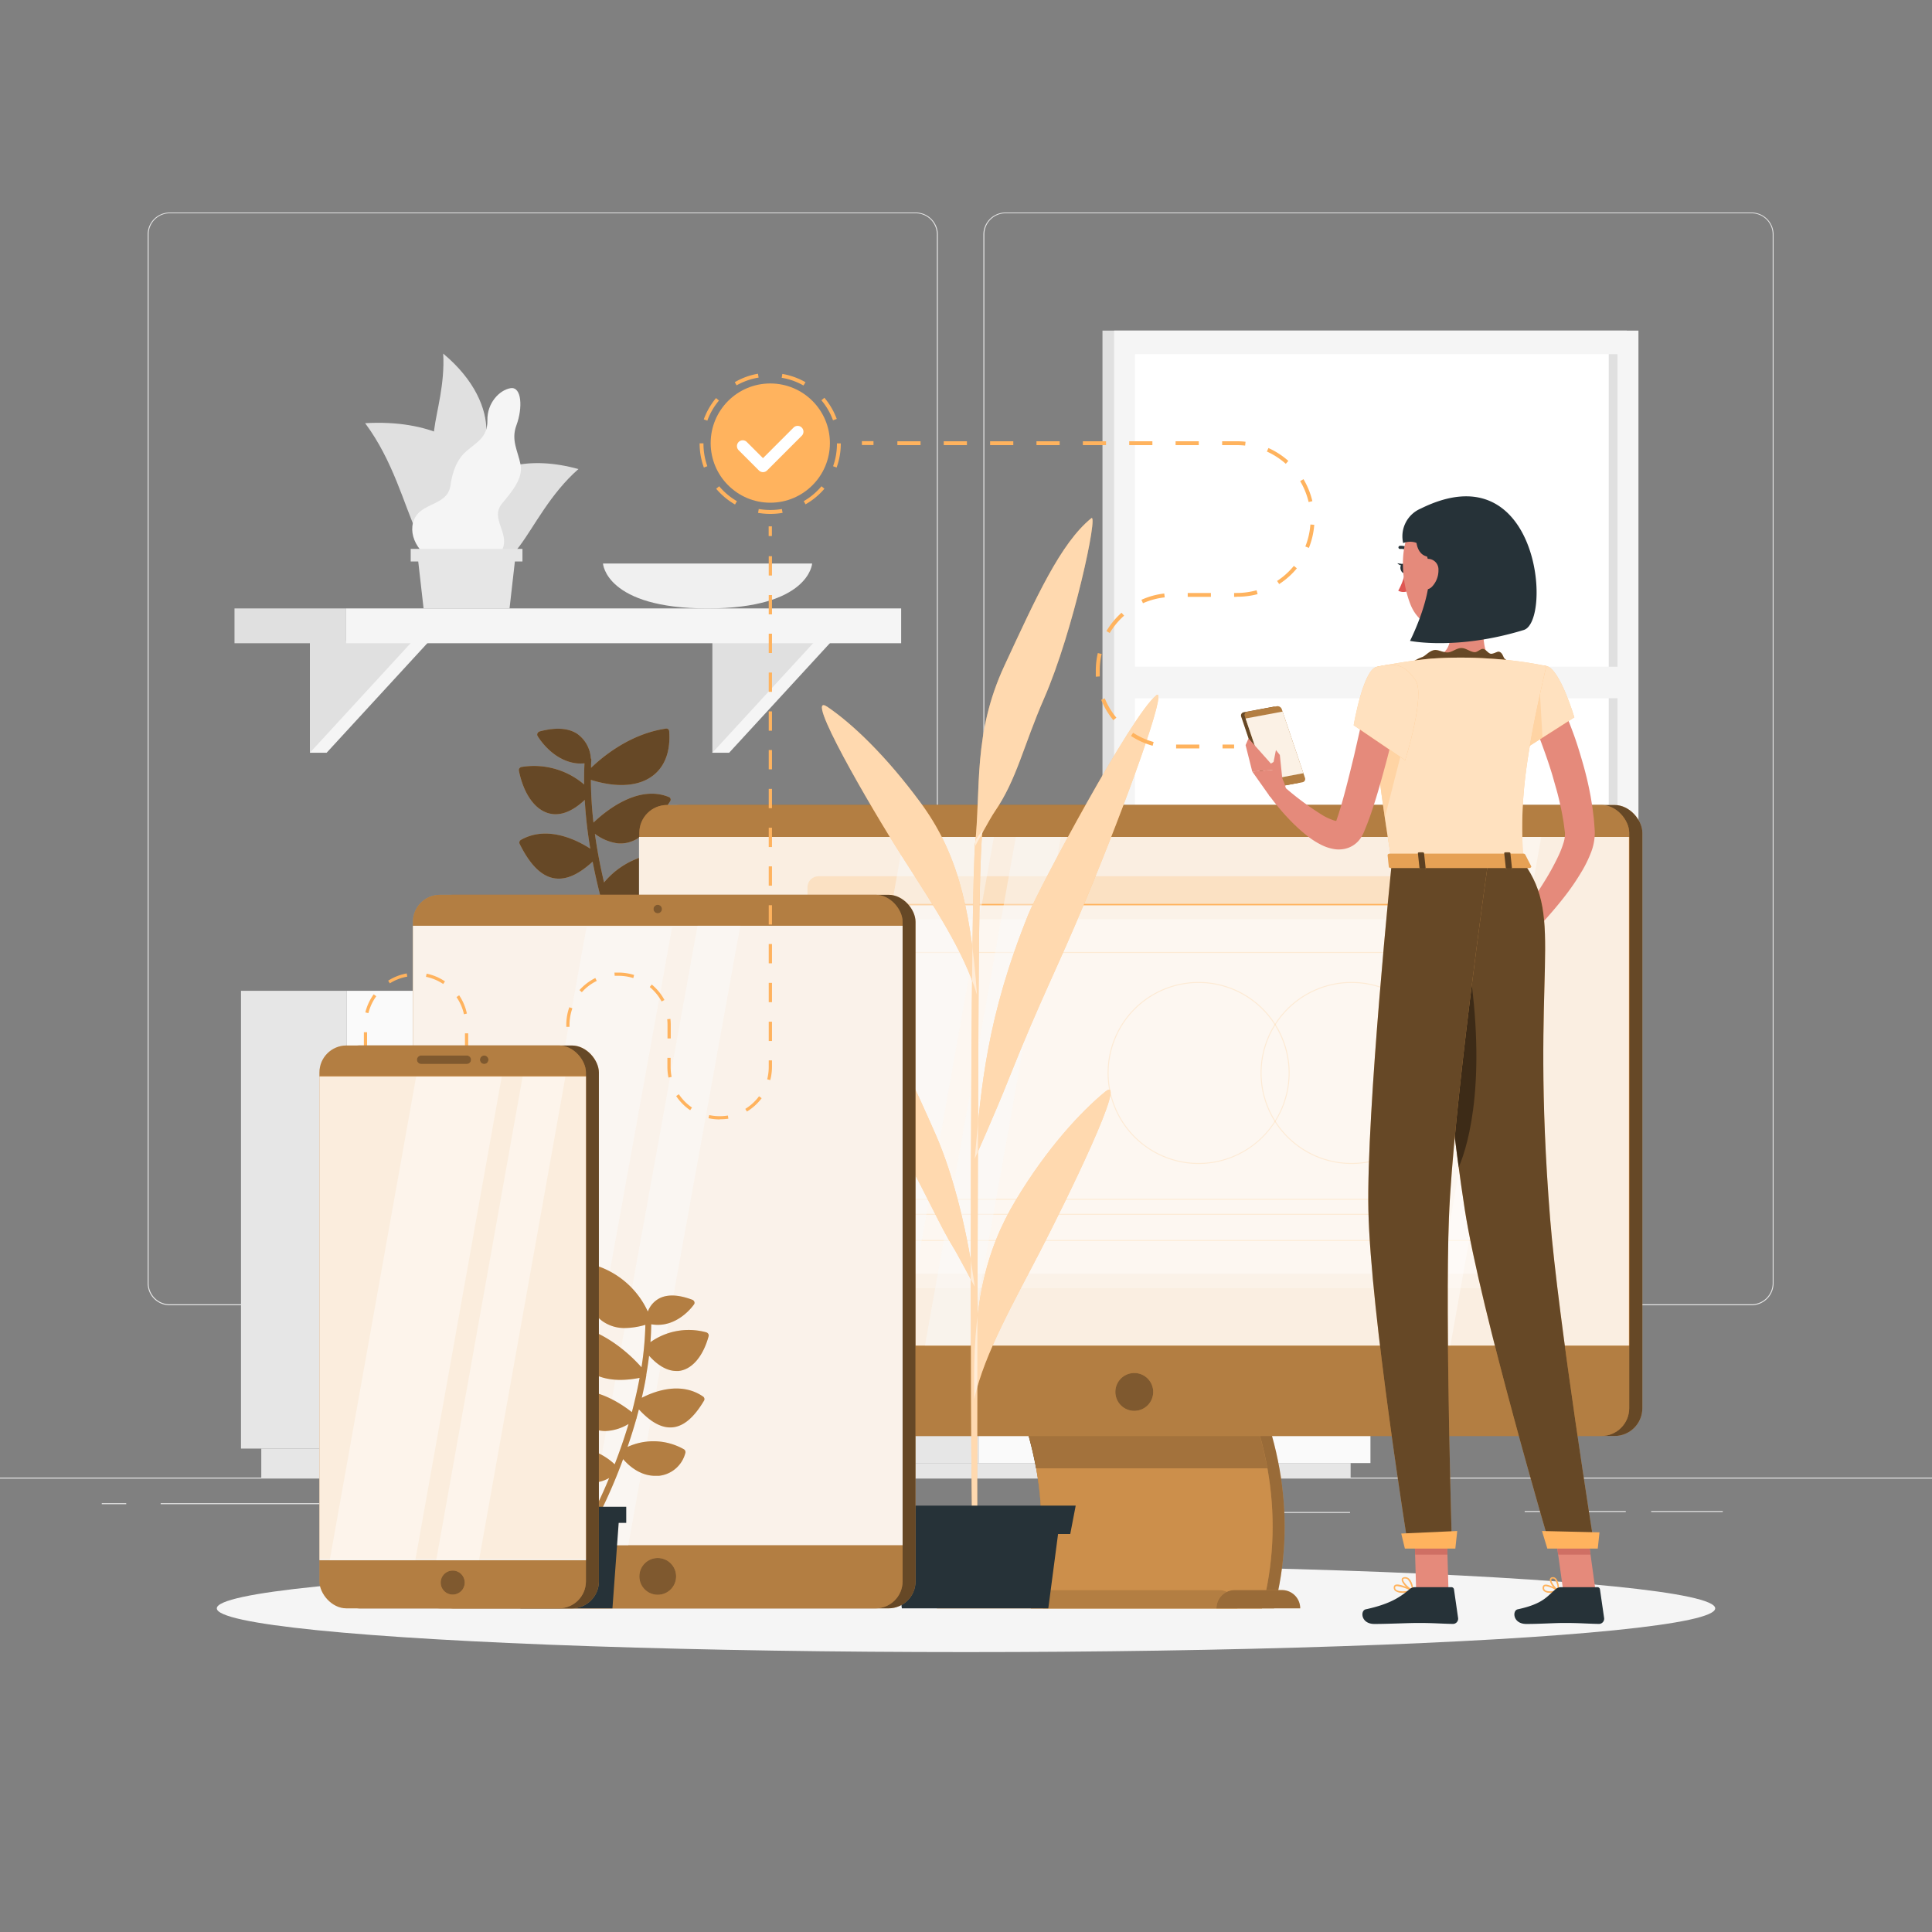 <svg xmlns="http://www.w3.org/2000/svg" viewBox="0 0 500 500"><rect x="0" y="0" width="500" height="500" fill="#808080" stroke="none"/><g id="freepik--background-complete--inject-110"><rect y="382.4" width="500" height="0.25" style="fill:#e6e6e6"></rect><rect x="427.32" y="391.05" width="18.53" height="0.25" style="fill:#e6e6e6"></rect><rect x="394.59" y="391.05" width="26.16" height="0.25" style="fill:#e6e6e6"></rect><rect x="330.03" y="391.3" width="19.36" height="0.25" style="fill:#e6e6e6"></rect><rect x="41.58" y="389.03" width="43.19" height="0.25" style="fill:#e6e6e6"></rect><rect x="26.34" y="389.03" width="6.33" height="0.25" style="fill:#e6e6e6"></rect><rect x="101.97" y="396.56" width="62.98" height="0.25" style="fill:#e6e6e6"></rect><path d="M237,337.8H43.91a5.71,5.71,0,0,1-5.7-5.71V60.66A5.71,5.71,0,0,1,43.91,55H237a5.71,5.71,0,0,1,5.71,5.71V332.09A5.71,5.71,0,0,1,237,337.8ZM43.91,55.2a5.46,5.46,0,0,0-5.45,5.46V332.09a5.46,5.46,0,0,0,5.45,5.46H237a5.47,5.47,0,0,0,5.46-5.46V60.66A5.47,5.47,0,0,0,237,55.2Z" style="fill:#e6e6e6"></path><path d="M453.31,337.8H260.21a5.72,5.72,0,0,1-5.71-5.71V60.66A5.72,5.72,0,0,1,260.21,55h193.1A5.71,5.71,0,0,1,459,60.66V332.09A5.71,5.71,0,0,1,453.31,337.8ZM260.21,55.2a5.47,5.47,0,0,0-5.46,5.46V332.09a5.47,5.47,0,0,0,5.46,5.46h193.1a5.47,5.47,0,0,0,5.46-5.46V60.66a5.47,5.47,0,0,0-5.46-5.46Z" style="fill:#e6e6e6"></path><rect x="285.32" y="85.56" width="135.7" height="129.56" style="fill:#e0e0e0"></rect><rect x="288.33" y="85.56" width="135.7" height="129.56" style="fill:#f5f5f5"></rect><rect x="297.48" y="87.91" width="117.4" height="124.87" transform="translate(506.53 -205.84) rotate(90)" style="fill:#fff"></rect><rect x="358.78" y="149.2" width="117.4" height="2.28" transform="translate(567.82 -267.14) rotate(90)" style="fill:#e0e0e0"></rect><rect x="290.57" y="172.55" width="131.22" height="8.16" style="fill:#f5f5f5"></rect><rect x="226.47" y="319.25" width="26.78" height="59.39" style="fill:#e6e6e6"></rect><rect x="231.62" y="378.64" width="117.92" height="3.76" style="fill:#e6e6e6"></rect><rect x="253.26" y="319.25" width="101.42" height="59.39" transform="translate(607.93 697.89) rotate(180)" style="fill:#fafafa"></rect><rect x="263.79" y="326.56" width="80.36" height="19.48" transform="translate(607.93 672.6) rotate(180)" style="fill:#e6e6e6"></rect><rect x="263.79" y="351.85" width="80.36" height="19.48" transform="translate(607.93 723.17) rotate(180)" style="fill:#e6e6e6"></rect><rect x="290.74" y="334.96" width="26.45" height="2.67" rx="1.18" style="fill:#fafafa"></rect><rect x="290.74" y="360.25" width="26.45" height="2.67" rx="1.18" style="fill:#fafafa"></rect><rect x="62.37" y="256.42" width="27.32" height="118.47" style="fill:#e6e6e6"></rect><rect x="67.62" y="374.89" width="134.72" height="7.51" style="fill:#e6e6e6"></rect><rect x="89.69" y="256.42" width="117.89" height="118.47" transform="translate(297.27 631.31) rotate(180)" style="fill:#fafafa"></rect><rect x="100.43" y="271" width="96.41" height="38.86" transform="translate(297.27 580.85) rotate(180)" style="fill:#e6e6e6"></rect><rect x="100.43" y="321.45" width="96.41" height="38.86" transform="translate(297.27 681.76) rotate(180)" style="fill:#e6e6e6"></rect><path d="M159.46,293.09H137.81a2.67,2.67,0,0,1-2.66-2.66h0a2.67,2.67,0,0,1,2.66-2.67h21.65a2.67,2.67,0,0,1,2.66,2.67h0A2.67,2.67,0,0,1,159.46,293.09Z" style="fill:#fafafa"></path><path d="M159.46,343.54H137.81a2.67,2.67,0,0,1-2.66-2.66h0a2.67,2.67,0,0,1,2.66-2.66h21.65a2.67,2.67,0,0,1,2.66,2.66h0A2.66,2.66,0,0,1,159.46,343.54Z" style="fill:#fafafa"></path><path d="M315,309.83s-20.12-34.69,7.79-62.3c0,0,7.29,4.74,7.18,11.13s-7.8,8-6.15,13.33,8.91,10.55,4.15,15,.76,8.32.44,13.72S315,309.83,315,309.83Z" style="fill:#fafafa"></path><path d="M285.58,299.92s.69,19.33,27.07,19.33,27.06-19.33,27.06-19.33Z" style="fill:#e6e6e6"></path><path d="M316.52,313s8.15-39.27-27-56.67c0,0-5.41,6.81-3.29,12.83s9.92,5.13,10,10.71-5.14,12.83.78,15.5,1.89,8.15,3.9,13.17S316.52,313,316.52,313Z" style="fill:#e6e6e6"></path><path d="M156.05,145.84s.69,11.62,27.06,11.62,27.07-11.62,27.07-11.62Z" style="fill:#f0f0f0"></path><polygon points="84.53 165.92 80.2 194.81 84.53 194.81 111.09 165.92 84.53 165.92" style="fill:#f5f5f5"></polygon><polygon points="80.2 165.92 80.2 194.81 106.76 165.92 80.2 165.92" style="fill:#e0e0e0"></polygon><polygon points="188.7 165.92 184.36 194.81 188.7 194.81 215.26 165.92 188.7 165.92" style="fill:#f5f5f5"></polygon><polygon points="184.36 165.92 184.36 194.81 210.93 165.92 184.36 165.92" style="fill:#e0e0e0"></polygon><rect x="60.7" y="157.46" width="28.89" height="9.01" transform="translate(150.28 323.93) rotate(180)" style="fill:#e0e0e0"></rect><rect x="89.59" y="157.46" width="143.63" height="9.01" style="fill:#f5f5f5"></rect><path d="M119.1,120.44c7.47,1,12.09-15.19-4.4-28.93C115.59,107.41,106.09,118.65,119.1,120.44Z" style="fill:#e0e0e0"></path><path d="M124.59,141.7c10.82-7.59,3.41-34.1-30.09-32.18C109,129,105.71,154.92,124.59,141.7Z" style="fill:#e0e0e0"></path><path d="M120.77,141.52c-7.2-7.75,3-27.25,28.93-20.13C135.08,134.23,133.31,155,120.77,141.52Z" style="fill:#e0e0e0"></path><path d="M130,130.22c2.49-3,5.43-6.44,4.72-10s-2.5-6.29-1.08-10.13c1.7-4.6,1.37-10.09-1.5-9.63s-6.09,3.83-6,8.28-2.77,5.7-5.42,8-3.68,5.64-4.16,9c-.83,5.22-7.6,4.23-9.4,8.77-1.85,4.38,1.85,10.22,7.77,11.56s10.14,2.18,14.18-2.44C133.21,138.64,126.31,134.56,130,130.22Z" style="fill:#f5f5f5"></path><polygon points="109.62 157.46 131.87 157.46 133.55 142.67 107.94 142.67 109.62 157.46" style="fill:#e6e6e6"></polygon><rect x="106.28" y="142.05" width="28.92" height="3.26" transform="translate(241.49 287.36) rotate(180)" style="fill:#e6e6e6"></rect><rect x="157.7" y="240.48" width="24.16" height="15.93" style="fill:#f5f5f5"></rect><rect x="139.57" y="240.48" width="18.14" height="15.93" transform="translate(297.27 496.9) rotate(180)" style="fill:#e0e0e0"></rect><rect x="122.12" y="232" width="10.36" height="24.42" style="fill:#f5f5f5"></rect><rect x="114.34" y="232" width="7.78" height="24.42" transform="translate(236.46 488.42) rotate(180)" style="fill:#e0e0e0"></rect></g><g id="freepik--Shadow--inject-110"><ellipse cx="250" cy="416.24" rx="193.89" ry="11.32" style="fill:#f5f5f5"></ellipse></g><g id="freepik--plant-3--inject-110"><path d="M157.18,231.82a13,13,0,0,0,3.62,1,11,11,0,0,0,7.33-1.7c3.43-2.22,5.51-6.11,5.18-9.69a.7.7,0,0,0-.71-.63,20.93,20.93,0,0,0-16.27,7.58c-.94-4-1.77-8.23-2.37-12.59a12.59,12.59,0,0,0,5.69,2.44,7.9,7.9,0,0,0,2.57-.11c4.47-.92,8-5.71,11.22-10.76a.77.77,0,0,0,.1-.62.67.67,0,0,0-.4-.45c-8.15-3.4-16.79,3.95-19.55,6.6a104.07,104.07,0,0,1-.67-11.06,30.13,30.13,0,0,0,5.35,1.18c4.39.51,8.08-.25,10.72-2.29,3.13-2.4,4.58-6.39,4.19-11.52a.71.71,0,0,0-.83-.64c-9.28,1.35-16.41,7.29-19.38,10.15,0-.66,0-1.32.07-2a.71.71,0,0,0-.13-.46,8.47,8.47,0,0,0-3.54-6.35c-2.33-1.51-5.59-1.71-9.7-.61a.9.9,0,0,0-.56.47.76.76,0,0,0,0,.69c.17.29,3.76,6.35,10.09,7.1a11.72,11.72,0,0,0,2.06,0c-.08,1.82-.11,3.65-.08,5.48A19.93,19.93,0,0,0,135,198.49a.9.9,0,0,0-.57.34.77.77,0,0,0-.14.62c1.26,6.19,4.31,10.36,8.16,11.14.17,0,.35.06.54.09,2,.23,4.86-.36,8.34-3.67a115.68,115.68,0,0,0,1.43,12.62c-3.36-2.17-11.07-6.14-17.93-2.28a.8.8,0,0,0-.37,1c2.79,5.64,5.83,8.58,9.31,9h.09c2.9.31,6-1.13,9.51-4.36.79,4.08,1.73,8,2.73,11.64-3.24-2.71-7.38-2.83-12.79-.4a.87.87,0,0,0-.48.58.7.7,0,0,0,.19.68c.23.23,4.16,4,9,4.55a9.38,9.38,0,0,0,5.39-.93,158.7,158.7,0,0,0,7.24,19.52.76.76,0,0,0,.62.43,1,1,0,0,0,.52-.09.9.9,0,0,0,.44-1.15A165,165,0,0,1,157.18,231.82Z" style="fill:#FFB35E"></path><g style="opacity:0.6"><path d="M157.18,231.82a13,13,0,0,0,3.62,1,11,11,0,0,0,7.33-1.7c3.43-2.22,5.51-6.11,5.18-9.69a.7.7,0,0,0-.71-.63,20.93,20.93,0,0,0-16.27,7.58c-.94-4-1.77-8.23-2.37-12.59a12.59,12.59,0,0,0,5.69,2.44,7.9,7.9,0,0,0,2.57-.11c4.47-.92,8-5.71,11.22-10.76a.77.77,0,0,0,.1-.62.67.67,0,0,0-.4-.45c-8.15-3.4-16.79,3.95-19.55,6.6a104.07,104.07,0,0,1-.67-11.06,30.13,30.13,0,0,0,5.35,1.18c4.39.51,8.08-.25,10.72-2.29,3.13-2.4,4.58-6.39,4.19-11.52a.71.71,0,0,0-.83-.64c-9.28,1.35-16.41,7.29-19.38,10.15,0-.66,0-1.32.07-2a.71.71,0,0,0-.13-.46,8.47,8.47,0,0,0-3.54-6.35c-2.33-1.51-5.59-1.71-9.7-.61a.9.9,0,0,0-.56.47.76.76,0,0,0,0,.69c.17.29,3.76,6.35,10.09,7.1a11.72,11.72,0,0,0,2.06,0c-.08,1.82-.11,3.65-.08,5.48A19.93,19.93,0,0,0,135,198.49a.9.9,0,0,0-.57.34.77.77,0,0,0-.14.62c1.26,6.19,4.31,10.36,8.16,11.14.17,0,.35.06.54.09,2,.23,4.86-.36,8.34-3.67a115.68,115.68,0,0,0,1.43,12.62c-3.36-2.17-11.07-6.14-17.93-2.28a.8.8,0,0,0-.37,1c2.79,5.64,5.83,8.58,9.31,9h.09c2.9.31,6-1.13,9.51-4.36.79,4.08,1.73,8,2.73,11.64-3.24-2.71-7.38-2.83-12.79-.4a.87.87,0,0,0-.48.58.7.7,0,0,0,.19.68c.23.23,4.16,4,9,4.55a9.38,9.38,0,0,0,5.39-.93,158.7,158.7,0,0,0,7.24,19.52.76.76,0,0,0,.62.43,1,1,0,0,0,.52-.09.9.9,0,0,0,.44-1.15A165,165,0,0,1,157.18,231.82Z"></path></g></g><g id="freepik--Computer--inject-110"><rect x="168.86" y="208.33" width="256.18" height="163.3" rx="7.19" style="fill:#FFB35E"></rect><rect x="168.86" y="208.33" width="256.18" height="163.3" rx="7.19" style="opacity:0.6"></rect><path d="M329.72,416.24H269.9c5.86-22.1,2.35-45.91-10.52-68H319.2C332.07,370.33,335.58,394.14,329.72,416.24Z" style="fill:#FFB35E"></path><path d="M326.6,416.24H266.77c5.86-22.1,2.36-45.91-10.52-68h59.83C329,370.33,332.46,394.14,326.6,416.24Z" style="fill:#FFB35E"></path><path d="M328.64,380H268.16a97.05,97.05,0,0,0-11.91-31.74h60.48A97.5,97.5,0,0,1,328.64,380Z" style="fill:#FFB35E"></path><g style="opacity:0.4"><path d="M329.72,416.24H269.9c5.86-22.1,2.35-45.91-10.52-68H319.2C332.07,370.33,335.58,394.14,329.72,416.24Z"></path><path d="M326.6,416.24H266.77c5.86-22.1,2.36-45.91-10.52-68h59.83C329,370.33,332.46,394.14,326.6,416.24Z"></path><path d="M328.64,380H268.16a97.05,97.05,0,0,0-11.91-31.74h60.48A97.5,97.5,0,0,1,328.64,380Z"></path></g><path d="M326.6,416.24H266.77c5.86-22.1,2.36-45.91-10.52-68h59.83C329,370.33,332.46,394.14,326.6,416.24Z" style="fill:#FFB35E"></path><path d="M326.6,416.24H266.77c5.86-22.1,2.36-45.91-10.52-68h59.83C329,370.33,332.46,394.14,326.6,416.24Z" style="opacity:0.2"></path><path d="M328,380h-59.9a97.89,97.89,0,0,0-11.8-31.74h59.9A97.89,97.89,0,0,1,328,380Z" style="opacity:0.2"></path><rect x="165.46" y="208.33" width="256.18" height="163.3" rx="7.19" style="fill:#FFB35E"></rect><rect x="165.46" y="208.33" width="256.18" height="163.3" rx="7.19" style="opacity:0.3"></rect><path d="M315.5,411.51H247.2a4.73,4.73,0,0,0-4.73,4.73h77.76A4.73,4.73,0,0,0,315.5,411.51Z" style="fill:#FFB35E"></path><path d="M315.5,411.51H247.2a4.73,4.73,0,0,0-4.73,4.73h77.76A4.73,4.73,0,0,0,315.5,411.51Z" style="opacity:0.3"></path><rect x="165.46" y="216.6" width="256.18" height="131.63" style="fill:#FFB35E"></rect><rect x="165.37" y="216.6" width="256.18" height="131.63" style="fill:#fafafa;opacity:0.84"></rect><rect x="208.98" y="226.77" width="178.27" height="106.64" rx="2.84" style="fill:#FFB35E;opacity:0.23"></rect><path d="M386.5,234.11v96.46a2.84,2.84,0,0,1-2.84,2.84H211.07a2.85,2.85,0,0,1-2.84-2.84V234.11Z" style="fill:#fafafa;opacity:0.67"></path><rect x="208.75" y="237.89" width="177.23" height="91.75" style="fill:#fff;opacity:0.41"></rect><path d="M349.79,301.23a23.55,23.55,0,1,1,23.55-23.55A23.58,23.58,0,0,1,349.79,301.23Zm0-46.85a23.3,23.3,0,1,0,23.3,23.3A23.32,23.32,0,0,0,349.79,254.38Z" style="fill:#FFB35E;opacity:0.19"></path><path d="M310.2,301.23a23.55,23.55,0,1,1,23.55-23.55A23.59,23.59,0,0,1,310.2,301.23Zm0-46.85a23.3,23.3,0,1,0,23.3,23.3A23.33,23.33,0,0,0,310.2,254.38Z" style="fill:#FFB35E;opacity:0.19"></path><path d="M373.22,314.39h-139a.12.12,0,0,1-.12-.13v-3.87a.12.12,0,0,1,.12-.13h139a.12.12,0,0,1,.12.13v3.87A.12.12,0,0,1,373.22,314.39Zm-138.91-.25H373.09v-3.63H234.31Z" style="fill:#FFB35E;opacity:0.19"></path><path d="M381,321.15H213.76a.12.12,0,0,1-.12-.13V246.5a.12.12,0,0,1,.12-.13H381a.12.12,0,0,1,.12.13V321A.12.12,0,0,1,381,321.15Zm-167.08-.25h167V246.62H213.89Z" style="fill:#FFB35E;opacity:0.19"></path><path d="M378.77,230.46a1.51,1.51,0,1,0,1.51-1.5A1.5,1.5,0,0,0,378.77,230.46Z" style="fill:#fff"></path><circle cx="374.93" cy="230.46" r="1.51" style="fill:#fff"></circle><circle cx="369.58" cy="230.46" r="1.51" style="fill:#fff"></circle><rect x="208.23" y="233.92" width="178.27" height="0.38" style="fill:#FFB35E"></rect><polygon points="233.93 216.6 210.4 348.23 233.69 348.23 257.22 216.6 233.93 216.6" style="fill:#fafafa;opacity:0.47"></polygon><polygon points="262.9 216.6 239.38 348.23 251.02 348.23 274.55 216.6 262.9 216.6" style="fill:#fafafa;opacity:0.47"></polygon><polygon points="393.06 216.6 369.53 348.23 375.36 348.23 398.88 216.6 393.06 216.6" style="fill:#fff;opacity:0.4"></polygon><polygon points="382.81 216.6 359.28 348.23 365.11 348.23 388.63 216.6 382.81 216.6" style="fill:#fff;opacity:0.4"></polygon><path d="M331.77,411.51H319.54a4.73,4.73,0,0,0-4.73,4.73h21.68A4.72,4.72,0,0,0,331.77,411.51Z" style="fill:#FFB35E"></path><path d="M331.77,411.51H319.54a4.73,4.73,0,0,0-4.73,4.73h21.68A4.72,4.72,0,0,0,331.77,411.51Z" style="opacity:0.4"></path><path d="M298.45,360.23a4.9,4.9,0,1,1-4.9-4.9A4.9,4.9,0,0,1,298.45,360.23Z" style="fill:#FFB35E"></path><path d="M298.45,360.23a4.9,4.9,0,1,1-4.9-4.9A4.9,4.9,0,0,1,298.45,360.23Z" style="opacity:0.5"></path></g><g id="freepik--plant-2--inject-110"><path d="M251.68,399.34c-.69-23.94-.63-169.93.76-181.92l1.89-2.61s-.87,2.32-1.08,43.35-.49,135.09-.26,141.18Z" style="fill:#FFB35E"></path><path d="M262.91,310.55c8-13.32,16.76-22.79,23.1-28s-10.28,28.62-16.78,41.21-14.51,26.51-17.09,38.27C251.64,338.11,254.9,323.87,262.91,310.55Z" style="fill:#FFB35E"></path><path d="M252.3,219.1c1.64-15.14-.58-29.13,7.66-46.86s14.51-31.65,22.46-38.12c1.91-1.56-4.62,29.26-12.21,46.62-5.35,12.25-7.07,21-12.75,29.26C256.13,211.92,252.3,219.1,252.3,219.1Z" style="fill:#FFB35E"></path><path d="M252.26,299.88c1.66-18.69,3.16-36.69,13.89-63.28,2.61-6.48,26.8-51.76,33.11-56.66,3.09-2.41-7.72,27.68-18.28,53-7.91,19-11.19,24.44-20,46.48C257.53,288.15,252.26,299.88,252.26,299.88Z" style="fill:#FFB35E"></path><path d="M238.18,207.65c-9-12.19-17.7-20.43-24.09-24.74s11,25.66,19.36,38.74,15.93,24.43,19.39,35.77C251.18,233.55,247.18,219.85,238.18,207.65Z" style="fill:#FFB35E"></path><path d="M252.26,333c-1.7-13-5.2-28.27-10.2-39.59s-12.7-28.68-18.82-34.57c-1.47-1.42,6.4,32.35,11.46,41.33s8.76,17.45,11.94,22.54C247.7,324.36,252.26,333,252.26,333Z" style="fill:#FFB35E"></path><path d="M251.68,399.34c-.69-23.94-.63-169.93.76-181.92l1.89-2.61s-.87,2.32-1.08,43.35-.49,135.09-.26,141.18Z" style="fill:#fff;opacity:0.5"></path><path d="M262.91,310.55c8-13.32,16.76-22.79,23.1-28s-10.28,28.62-16.78,41.21-14.51,26.51-17.09,38.27C251.64,338.11,254.9,323.87,262.91,310.55Z" style="fill:#fff;opacity:0.5"></path><path d="M252.3,219.1c1.64-15.14-.58-29.13,7.66-46.86s14.51-31.65,22.46-38.12c1.91-1.56-4.62,29.26-12.21,46.62-5.35,12.25-7.07,21-12.75,29.26C256.13,211.92,252.3,219.1,252.3,219.1Z" style="fill:#fff;opacity:0.5"></path><path d="M252.26,299.88c1.66-18.69,3.16-36.69,13.89-63.28,2.61-6.48,26.8-51.76,33.11-56.66,3.09-2.41-7.72,27.68-18.28,53-7.91,19-11.19,24.44-20,46.48C257.53,288.15,252.26,299.88,252.26,299.88Z" style="fill:#fff;opacity:0.5"></path><path d="M238.18,207.65c-9-12.19-17.7-20.43-24.09-24.74s11,25.66,19.36,38.74,15.93,24.43,19.39,35.77C251.18,233.55,247.18,219.85,238.18,207.65Z" style="fill:#fff;opacity:0.5"></path><path d="M252.26,333c-1.7-13-5.2-28.27-10.2-39.59s-12.7-28.68-18.82-34.57c-1.47-1.42,6.4,32.35,11.46,41.33s8.76,17.45,11.94,22.54C247.7,324.36,252.26,333,252.26,333Z" style="fill:#fff;opacity:0.5"></path><polygon points="271.3 416.24 233.4 416.24 230.54 394.46 274.16 394.46 271.3 416.24" style="fill:#263238"></polygon><polygon points="276.98 397 227.71 397 226.3 389.65 278.39 389.65 276.98 397" style="fill:#263238"></polygon></g><g id="freepik--Tablet--inject-110"><rect x="110.21" y="231.57" width="126.73" height="184.67" rx="6.99" style="fill:#FFB35E"></rect><rect x="110.21" y="231.57" width="126.73" height="184.67" rx="6.99" style="opacity:0.6"></rect><rect x="106.86" y="231.57" width="126.73" height="184.67" rx="6.99" style="fill:#FFB35E"></rect><rect x="106.86" y="231.57" width="126.73" height="184.67" rx="6.99" style="opacity:0.3"></rect><rect x="106.86" y="239.59" width="126.73" height="160.3" style="fill:#fafafa"></rect><rect x="106.86" y="239.59" width="126.73" height="160.3" style="fill:#FFB35E;opacity:0.1"></rect><polygon points="151.79 239.99 122.79 400.29 144.94 400.29 173.94 239.99 151.79 239.99" style="fill:#fafafa;opacity:0.48"></polygon><polygon points="180.52 239.59 151.52 399.9 162.59 399.9 191.59 239.59 180.52 239.59" style="fill:#fafafa;opacity:0.48"></polygon><circle cx="170.22" cy="407.97" r="4.76" style="fill:#FFB35E"></circle><circle cx="170.22" cy="407.97" r="4.76" style="opacity:0.5"></circle><path d="M171.32,235.26a1.1,1.1,0,1,1-1.1-1.1A1.1,1.1,0,0,1,171.32,235.26Z" style="fill:#FFB35E"></path><path d="M171.32,235.26a1.1,1.1,0,1,1-1.1-1.1A1.1,1.1,0,0,1,171.32,235.26Z" style="opacity:0.5"></path></g><g id="freepik--Character--inject-110"><path d="M328.51,204l7.63-1.43a.84.84,0,0,0,.65-1.12l-6-17.77a1.18,1.18,0,0,0-1.29-.76l-7.62,1.42a.84.84,0,0,0-.65,1.13l6,17.77A1.16,1.16,0,0,0,328.51,204Z" style="fill:#FFB35E"></path><path d="M328.51,204l7.63-1.43a.84.84,0,0,0,.65-1.12l-6-17.77a1.18,1.18,0,0,0-1.29-.76l-7.62,1.42a.84.84,0,0,0-.65,1.13l6,17.77A1.16,1.16,0,0,0,328.51,204Z" style="opacity:0.6"></path><path d="M329.45,203.86l7.62-1.42a.84.84,0,0,0,.65-1.13l-6-17.77a1.18,1.18,0,0,0-1.29-.76l-7.62,1.43a.83.83,0,0,0-.65,1.12l6,17.77A1.18,1.18,0,0,0,329.45,203.86Z" style="fill:#FFB35E"></path><path d="M329.45,203.86l7.62-1.42a.84.84,0,0,0,.65-1.13l-6-17.77a1.18,1.18,0,0,0-1.29-.76l-7.62,1.43a.83.83,0,0,0-.65,1.12l6,17.77A1.18,1.18,0,0,0,329.45,203.86Z" style="opacity:0.3"></path><polygon points="327.75 201.89 337.31 200.1 331.93 184.16 322.36 185.95 327.75 201.89" style="fill:#fafafa"></polygon><polygon points="327.75 201.89 337.31 200.1 331.93 184.16 322.36 185.95 327.75 201.89" style="fill:#FFB35E;opacity:0.14"></polygon><polygon points="322.36 192.84 323.11 191.1 330.31 199.19 324.08 199.67 322.36 192.84" style="fill:#e58a7b"></polygon><circle cx="199.35" cy="114.67" r="15.43" style="fill:#FFB35E"></circle><path d="M199.35,133a18.47,18.47,0,0,1-3.16-.27l.17-1a17.83,17.83,0,0,0,6,0l.17,1A18.91,18.91,0,0,1,199.35,133Zm-9.13-2.44a18.31,18.31,0,0,1-4.87-4.07l.77-.65a17.23,17.23,0,0,0,4.6,3.86Zm18.28,0-.5-.86a17.23,17.23,0,0,0,4.6-3.86l.76.64A18.15,18.15,0,0,1,208.5,130.5ZM182.16,121a18.22,18.22,0,0,1-1.1-6.26h1a17.19,17.19,0,0,0,1,5.91Zm34.38,0-.94-.34a17.19,17.19,0,0,0,1-5.91l.68,0,.32,0A18.22,18.22,0,0,1,216.54,120.92Zm-33.46-12.13-.94-.34a18.27,18.27,0,0,1,3.17-5.51l.76.64A17.36,17.36,0,0,0,183.08,108.79Zm32.5-.1a17.2,17.2,0,0,0-3-5.18l.77-.65a18.42,18.42,0,0,1,3.2,5.48Zm-24.92-9-.5-.86a17.92,17.92,0,0,1,6-2.19l.17,1A17.29,17.29,0,0,0,190.66,99.71Zm17.28,0a17,17,0,0,0-5.64-2l.17-1a18.28,18.28,0,0,1,6,2.15Z" style="fill:#FFB35E"></path><rect x="316.39" y="192.69" width="3" height="1" style="fill:#FFB35E"></rect><path d="M310.38,193.69h-6v-1h6ZM298.3,193a19.92,19.92,0,0,1-5.6-2.53l.55-.83a19,19,0,0,0,5.31,2.39Zm-10.17-6.62a19.83,19.83,0,0,1-3.14-5.27l.93-.37a19.14,19.14,0,0,0,3,5Zm-4.54-11.25c0-.51,0-1,0-1.54a20.17,20.17,0,0,1,.52-4.58l1,.23a19.21,19.21,0,0,0-.49,4.35c0,.49,0,1,0,1.47Zm3.62-11.3-.86-.51a20.22,20.22,0,0,1,3.9-4.74l.67.75A19.11,19.11,0,0,0,287.21,163.8Zm8.6-7.69-.41-.91a19.82,19.82,0,0,1,5.91-1.63l.12,1A19.16,19.16,0,0,0,295.81,156.11Zm24.24-1.68h-.66v-1h.66a19.39,19.39,0,0,0,5.15-.7l.27,1A20.19,20.19,0,0,1,320.05,154.43Zm-6.67,0h-6v-1h6Zm17.68-3.28-.55-.83a19.2,19.2,0,0,0,4.34-3.9l.78.63A20,20,0,0,1,331.06,151.15Zm7.69-9.38-.93-.37a19.47,19.47,0,0,0,1.31-5.69l1,.08A20.42,20.42,0,0,1,338.75,141.77Zm-.08-11.87a19.1,19.1,0,0,0-2.19-5.41l.86-.51a20,20,0,0,1,2.3,5.69Zm-5.91-9.9a19.36,19.36,0,0,0-4.89-3.17l.4-.91a20,20,0,0,1,5.15,3.33Zm-10.52-4.71a19.77,19.77,0,0,0-2.18-.12h-3.77v-1h3.76a17.25,17.25,0,0,1,2.3.13Zm-12-.12h-6v-1h6Zm-12,0h-6v-1h6Zm-12,0h-6v-1h6Zm-12,0h-6v-1h6Zm-12,0h-6v-1h6Zm-12,0h-6v-1h6Zm-12,0h-6v-1h6Z" style="fill:#FFB35E"></path><rect x="223.06" y="114.17" width="3" height="1" style="fill:#FFB35E"></rect><rect x="198.93" y="136.22" width="0.84" height="2.51" style="fill:#FFB35E"></rect><path d="M95,302.28h-.83v-5H95Zm0-10h-.83v-5H95Zm91.27-2.57a13.51,13.51,0,0,1-2.91-.32l.18-.81a13.12,13.12,0,0,0,4.84.12l.13.82A13.91,13.91,0,0,1,186.25,289.66Zm-51.54,0-.05-.84a12.71,12.71,0,0,0,4.68-1.21l.36.75A13.51,13.51,0,0,1,134.71,289.63ZM129.6,289a13.49,13.49,0,0,1-4.49-2.53l.54-.64a12.66,12.66,0,0,0,4.21,2.38Zm63.72-1.31-.44-.71a12.77,12.77,0,0,0,3.56-3.27l.68.5A13.56,13.56,0,0,1,193.32,287.66Zm-14.71-.37a13.56,13.56,0,0,1-3.62-3.66l.7-.47a12.65,12.65,0,0,0,3.4,3.44Zm-34.78-2-.61-.56a12.72,12.72,0,0,0,2.52-4.13l.79.29A13.51,13.51,0,0,1,143.83,285.26Zm-21.94-2.84a13.35,13.35,0,0,1-1.48-4.94l.83-.08a12.55,12.55,0,0,0,1.39,4.63ZM95,282.18h-.83v-5H95Zm104.36-2.65-.81-.21a13.13,13.13,0,0,0,.4-3.18v-1.71h.84v1.71A13.82,13.82,0,0,1,199.34,279.53ZM173,278.87a13.82,13.82,0,0,1-.28-2.73v-2.36h.84v2.36a12.93,12.93,0,0,0,.26,2.56Zm-25.64-3.08h-.83v-5h.83Zm-26.19-3.37h-.84v-5h.84ZM95,272.13h-.83v-5H95Zm104.79-2.72h-.84v-5h.84Zm-26.2-.66h-.84v-3.54a11.32,11.32,0,0,0-.08-1.43l.83-.1a13.08,13.08,0,0,1,.09,1.53Zm-26.2-3h-.83v-.53a13.52,13.52,0,0,1,.78-4.55l.79.28a12.62,12.62,0,0,0-.74,4.27Zm-27.32-3.26a12.57,12.57,0,0,0-1.93-4.44l.69-.47a13.3,13.3,0,0,1,2,4.73Zm-24.71-.28-.81-.2a13.4,13.4,0,0,1,2.16-4.68l.67.49A12.81,12.81,0,0,0,95.34,262.2Zm104.43-2.85h-.84v-5h.84Zm-28.57-.18a12.73,12.73,0,0,0-3.07-3.74l.53-.64a13.54,13.54,0,0,1,3.28,4Zm-20.62-2.38-.63-.56a13.48,13.48,0,0,1,4.1-3.13l.37.75A12.5,12.5,0,0,0,150.58,256.79Zm-35.9-2.14a12.52,12.52,0,0,0-4.46-1.86l.17-.82a13.33,13.33,0,0,1,4.75,2Zm-13.8-.15-.44-.71a13.2,13.2,0,0,1,4.8-1.88l.15.83A12.53,12.53,0,0,0,100.88,254.5Zm63-1.38a12.6,12.6,0,0,0-3.82-.59c-.37,0-.66,0-1,0l-.06-.84c.34,0,.69,0,1,0h0a13.73,13.73,0,0,1,4.08.62Zm35.89-3.82h-.84v-5h.84Zm0-10.05h-.84v-5h.84Zm0-10.05h-.84v-5h.84Zm0-10h-.84v-5h.84Zm0-10.05h-.84v-5h.84Zm0-10.06h-.84v-5h.84Zm0-10h-.84v-5h.84Zm0-10.05h-.84v-5h.84Zm0-10.05h-.84v-5h.84Zm0-10h-.84v-5h.84Zm0-10.05h-.84v-5h.84Z" style="fill:#FFB35E"></path><rect x="94.15" y="307.41" width="0.84" height="2.51" style="fill:#FFB35E"></rect><path d="M197.46,122.19a1.53,1.53,0,0,1-1.06-.44l-5.24-5.24a1.51,1.51,0,0,1,0-2.12,1.49,1.49,0,0,1,2.12,0l4.18,4.18,7.95-7.95a1.5,1.5,0,0,1,2.12,2.12l-9,9A1.49,1.49,0,0,1,197.46,122.19Z" style="fill:#fff"></path><path d="M385.5,152.11c-1,5-3.18,15,.3,18.35,0,0-1.36,5-10.59,5-10.16,0-4.86-5-4.86-5,5.55-1.32,5.4-5.43,4.44-9.29Z" style="fill:#e58a7b"></path><path d="M365.28,172.17c0-.75,1.14-1.52,2.8-2.12.89-.33,1.76-1.58,3.11-1.81,1-.17,2.29.69,3.57.6,1.07-.08,2.19-1.12,3.43-1.13s2.24,1,3.46,1.07c.76,0,1.52-.92,2.16-.86s1.33,1.15,1.94,1.26c.81.14,1.72-.67,2.27-.49.88.28,1,1.47,1.39,1.79,1.12.91,2,1.77,1,1.93-2.47.39-2.57-1-5.07-1s-2.5,1-5,.95-2.49-1-5-1-2.46.69-5,.95A13.15,13.15,0,0,1,365.28,172.17Z" style="fill:#FFB35E"></path><g style="opacity:0.6"><path d="M365.28,172.17c0-.75,1.14-1.52,2.8-2.12.89-.33,1.76-1.58,3.11-1.81,1-.17,2.29.69,3.57.6,1.07-.08,2.19-1.12,3.43-1.13s2.24,1,3.46,1.07c.76,0,1.52-.92,2.16-.86s1.33,1.15,1.94,1.26c.81.14,1.72-.67,2.27-.49.88.28,1,1.47,1.39,1.79,1.12.91,2,1.77,1,1.93-2.47.39-2.57-1-5.07-1s-2.5,1-5,.95-2.49-1-5-1-2.46.69-5,.95A13.15,13.15,0,0,1,365.28,172.17Z"></path></g><path d="M403.66,181.23c1.3,2.75,2.32,5.38,3.35,8.12s1.86,5.5,2.66,8.29a87.18,87.18,0,0,1,2,8.56c.24,1.45.49,2.9.65,4.39.1.73.19,1.47.24,2.22l.17,2.3a14.15,14.15,0,0,1-1,5.56,31.72,31.72,0,0,1-2.05,4.3,62.78,62.78,0,0,1-5,7.36A111.37,111.37,0,0,1,393,245l-3.12-2.88c1.65-2.18,3.34-4.42,4.92-6.68s3.16-4.52,4.59-6.83a66.12,66.12,0,0,0,3.88-7,25,25,0,0,0,1.34-3.41,7.62,7.62,0,0,0,.4-2.69l-.25-1.89c-.07-.65-.18-1.3-.31-2-.21-1.3-.5-2.61-.79-3.91s-.62-2.6-1-3.9-.72-2.6-1.12-3.89c-.79-2.58-1.7-5.15-2.64-7.69s-2-5.12-3-7.49Z" style="fill:#e58a7b"></path><path d="M400.25,172.37c3.48.76,7.19,13.28,7.19,13.28l-13.7,8.74s-4.3-10-2.64-14.36C392.84,175.53,396.14,171.47,400.25,172.37Z" style="fill:#FFB35E"></path><path d="M400.25,172.37c3.48.76,7.19,13.28,7.19,13.28l-13.7,8.74s-4.3-10-2.64-14.36C392.84,175.53,396.14,171.47,400.25,172.37Z" style="fill:#fff;opacity:0.6"></path><path d="M398.39,176.63l-4.68,17.68,0,.08,5.48-3.5Z" style="fill:#FFB35E;opacity:0.28"></path><path d="M356.19,172.61s-4,1.41,4,50.55h34c-.57-13.84-.59-22.38,6-50.79a101.12,101.12,0,0,0-14.45-1.91,110.53,110.53,0,0,0-15.45,0C363.72,171.07,356.19,172.61,356.19,172.61Z" style="fill:#FFB35E"></path><path d="M356.19,172.61s-4,1.41,4,50.55h34c-.57-13.84-.59-22.38,6-50.79a101.12,101.12,0,0,0-14.45-1.91,110.53,110.53,0,0,0-15.45,0C363.72,171.07,356.19,172.61,356.19,172.61Z" style="fill:#fff;opacity:0.6"></path><path d="M391.5,241l-8.1-2.44,3.38,7.82s5.35.52,7.28-2.38Z" style="fill:#e58a7b"></path><polygon points="376.84 241.14 380.02 247.53 386.78 246.4 383.4 238.58 376.84 241.14" style="fill:#e58a7b"></polygon><polygon points="412.93 411.73 404.56 411.73 401.86 392.33 410.24 392.33 412.93 411.73" style="fill:#e58a7b"></polygon><polygon points="374.87 411.73 366.5 411.73 365.94 392.33 374.31 392.33 374.87 411.73" style="fill:#e58a7b"></polygon><polygon points="365.94 392.34 366.23 402.33 374.61 402.33 374.32 392.34 365.94 392.34" style="fill:#cf6f64"></polygon><polygon points="410.24 392.34 401.86 392.34 403.25 402.33 411.63 402.33 410.24 392.34" style="fill:#cf6f64"></polygon><path d="M369.18,223.16s4.86,57.5,9.91,89.9c4.07,26.17,22.14,87.34,22.14,87.34h11.42s-9.41-59.08-11.48-85c-5.23-65.5,3.94-77.09-6.95-92.28Z" style="fill:#FFB35E"></path><path d="M369.18,223.16s4.86,57.5,9.91,89.9c4.07,26.17,22.14,87.34,22.14,87.34h11.42s-9.41-59.08-11.48-85c-5.23-65.5,3.94-77.09-6.95-92.28Z" style="opacity:0.6"></path><path d="M379.56,245.78s-4.68,14.58-4.61,35.61c.81,7.11,1.67,14.17,2.55,20.71C380.18,296,385.11,278.22,379.56,245.78Z" style="opacity:0.4"></path><path d="M360.2,223.16s-6.61,64.53-6.06,90.07c.57,26.57,10.31,87.17,10.31,87.17h11.32s-1.79-59-.79-85.14c1.09-28.45,10.13-92.1,10.13-92.1Z" style="fill:#FFB35E"></path><path d="M360.2,223.16s-6.61,64.53-6.06,90.07c.57,26.57,10.31,87.17,10.31,87.17h11.32s-1.79-59-.79-85.14c1.09-28.45,10.13-92.1,10.13-92.1Z" style="opacity:0.6"></path><path d="M401.17,412.22a2.44,2.44,0,0,1-1.6-.43,1.16,1.16,0,0,1-.33-1.06.69.69,0,0,1,.4-.56c1-.43,3.52,1.2,3.8,1.39a.2.2,0,0,1,.09.2.19.19,0,0,1-.15.16A10.18,10.18,0,0,1,401.17,412.22Zm-1.12-1.73a.51.51,0,0,0-.25.05c-.06,0-.14.08-.16.25a.72.72,0,0,0,.2.7c.42.39,1.52.44,3,.15A7.27,7.27,0,0,0,400.05,410.49Z" style="fill:#FFB35E"></path><path d="M403.33,411.93a.16.16,0,0,1-.09,0c-.8-.45-2.32-2.26-2.14-3.2a.7.7,0,0,1,.67-.56,1,1,0,0,1,.84.27c.91.8.92,3.22.92,3.32a.19.19,0,0,1-.1.17A.17.17,0,0,1,403.33,411.93Zm-1.42-3.4h-.09c-.25,0-.31.14-.33.23-.11.58.84,1.94,1.63,2.57a4.49,4.49,0,0,0-.77-2.63A.64.64,0,0,0,401.91,408.53Z" style="fill:#FFB35E"></path><path d="M363.06,412.22a3.19,3.19,0,0,1-2-.51,1.1,1.1,0,0,1-.35-1,.63.63,0,0,1,.33-.53c1-.56,4.37,1.15,4.74,1.34a.2.2,0,0,1,.11.21.19.19,0,0,1-.16.16A14.34,14.34,0,0,1,363.06,412.22Zm-1.49-1.73a.79.79,0,0,0-.37.07.26.26,0,0,0-.13.22.72.72,0,0,0,.23.63c.51.46,1.89.54,3.74.23A10.78,10.78,0,0,0,361.57,410.49Z" style="fill:#FFB35E"></path><path d="M365.66,411.93l-.08,0c-1-.45-3-2.26-2.82-3.21,0-.22.2-.5.75-.56a1.46,1.46,0,0,1,1.1.35c1.05.87,1.24,3.13,1.25,3.22a.21.21,0,0,1-.08.18A.19.19,0,0,1,365.66,411.93Zm-2-3.4h-.12c-.36,0-.39.18-.4.23-.09.57,1.25,2,2.27,2.6a4.65,4.65,0,0,0-1.07-2.58A1.05,1.05,0,0,0,363.67,408.53Z" style="fill:#FFB35E"></path><path d="M365.37,143.3a.42.42,0,0,1-.35-.13,3.13,3.13,0,0,0-2.65-1.11.4.4,0,0,1-.45-.34.41.41,0,0,1,.33-.45,4,4,0,0,1,3.36,1.37.41.41,0,0,1,0,.56A.45.45,0,0,1,365.37,143.3Z" style="fill:#263238"></path><path d="M363.63,148.27a18,18,0,0,1-1.77,4.61,2.91,2.91,0,0,0,2.45.11Z" style="fill:#df5753"></path><path d="M364.07,147c.09.67-.18,1.26-.62,1.32s-.87-.43-1-1.09.18-1.27.62-1.33S364,146.37,364.07,147Z" style="fill:#263238"></path><path d="M363.3,146l-1.67-.23S362.63,146.85,363.3,146Z" style="fill:#263238"></path><path d="M404,410.76h9.41a.65.65,0,0,1,.66.57l1.08,7.45a1.35,1.35,0,0,1-1.35,1.49c-3.28-.06-4.86-.25-9-.25-2.54,0-6.26.26-9.78.26s-3.7-3.48-2.24-3.79c6.57-1.41,7.6-3.36,9.82-5.22A2.17,2.17,0,0,1,404,410.76Z" style="fill:#263238"></path><path d="M366.21,410.76h9.41a.67.67,0,0,1,.67.57l1.07,7.45a1.35,1.35,0,0,1-1.34,1.49c-3.28-.06-4.86-.25-9-.25-2.55,0-7.81.26-11.33.26s-3.7-3.48-2.24-3.79c6.56-1.41,9.15-3.36,11.36-5.22A2.21,2.21,0,0,1,366.21,410.76Z" style="fill:#263238"></path><path d="M355.21,180.55v.2c.1,5.59.87,15,3.19,30.82L363.14,193Z" style="fill:#FFB35E;opacity:0.28"></path><path d="M361.94,183.42c-.94,4.75-2,9.4-3.26,14.07s-2.54,9.31-4.2,14l-.65,1.75-.71,1.76a9,9,0,0,1-.57,1.21,7.42,7.42,0,0,1-1,1.44,6.63,6.63,0,0,1-3.41,2,7.51,7.51,0,0,1-3.34,0,11.17,11.17,0,0,1-2.43-.8,19.87,19.87,0,0,1-3.64-2.21,43.69,43.69,0,0,1-5.62-5.17c-.86-.9-1.66-1.84-2.44-2.79s-1.53-1.9-2.27-2.95l3.17-2.81a74.74,74.74,0,0,0,10.85,8.14,14.84,14.84,0,0,0,2.62,1.2c.77.29,1.46.21,1.19.16a1,1,0,0,0-.45.18s0,0,0,0l.14-.43.53-1.58.5-1.63c1.3-4.39,2.41-9,3.51-13.52l3.13-13.76Z" style="fill:#e58a7b"></path><path d="M328.66,206.15l-4.58-6.48,6.23-.48s3.52,4.06,2.28,7.32Z" style="fill:#e58a7b"></path><polygon points="328.28 198 329.6 197.19 330.21 194.12 331.22 195.38 331.97 202.59 328.28 198" style="fill:#e58a7b"></polygon><path d="M386.22,141.52c.68,8.28,1.14,11.77-2.4,16.59-5.33,7.23-15.66,6.25-18.79-1.67-2.83-7.13-3.46-19.48,4.12-23.9A11.33,11.33,0,0,1,386.22,141.52Z" style="fill:#e58a7b"></path><path d="M367.71,131.61a7.79,7.79,0,0,0-4.57,8.94s6.51-2.81,6.77,7.62c.19,7.53-5,17.69-5,17.69s12.07,2.5,29.44-2.82C401.74,160.78,398.41,116.42,367.71,131.61Z" style="fill:#263238"></path><path d="M367.09,136.22c-1.18,2.84-.87,8.46,3.78,7.86s3.29-5.29,3.29-5.29Z" style="fill:#263238"></path><path d="M372.27,147.44a6.13,6.13,0,0,1-1.63,4.35c-1.46,1.54-3.29.5-3.79-1.46-.46-1.75-.25-4.68,1.66-5.5A2.73,2.73,0,0,1,372.27,147.44Z" style="fill:#e58a7b"></path><polygon points="413.5 400.77 400.45 400.77 399.06 396.22 413.95 396.57 413.5 400.77" style="fill:#FFB35E"></polygon><path d="M390.1,225H391c.19,0,.33-.09.31-.21l-.43-4c0-.11-.17-.21-.36-.21h-.92c-.18,0-.32.1-.31.21l.43,4C389.76,224.93,389.92,225,390.1,225Z" style="fill:#FFB35E"></path><path d="M367.74,225h.92c.18,0,.32-.09.31-.21l-.43-4c0-.11-.18-.21-.36-.21h-.92c-.19,0-.33.1-.31.21l.43,4C367.39,224.93,367.55,225,367.74,225Z" style="fill:#FFB35E"></path><polygon points="376.64 400.77 363.58 400.77 362.64 396.88 377.13 396.22 376.64 400.77" style="fill:#FFB35E"></polygon><path d="M394.73,221.17l1.53,3c.12.24-.16.48-.55.48H360c-.31,0-.56-.15-.58-.34l-.31-3c0-.21.25-.39.58-.39h34.45A.63.63,0,0,1,394.73,221.17Z" style="fill:#FFB35E"></path><path d="M394.73,221.17l1.53,3c.12.24-.16.48-.55.48H360c-.31,0-.56-.15-.58-.34l-.31-3c0-.21.25-.39.58-.39h34.45A.63.63,0,0,1,394.73,221.17Z" style="opacity:0.1"></path><path d="M390.1,225H391c.19,0,.33-.09.31-.21l-.43-4c0-.11-.17-.21-.36-.21h-.92c-.18,0-.32.1-.31.21l.43,4C389.76,224.93,389.92,225,390.1,225Z" style="opacity:0.6"></path><path d="M367.74,225h.92c.18,0,.32-.09.31-.21l-.43-4c0-.11-.18-.21-.36-.21h-.92c-.19,0-.33.1-.31.21l.43,4C367.39,224.93,367.55,225,367.74,225Z" style="opacity:0.6"></path><path d="M356.19,172.61c-3.45.88-5.86,15.09-5.86,15.09l13.32,9.05S369,179.83,366.31,176C363.54,172.08,361.23,171.33,356.19,172.61Z" style="fill:#FFB35E"></path><path d="M356.19,172.61c-3.45.88-5.86,15.09-5.86,15.09l13.32,9.05S369,179.83,366.31,176C363.54,172.08,361.23,171.33,356.19,172.61Z" style="fill:#fff;opacity:0.6"></path></g><g id="freepik--plant-1--inject-110"><path d="M167.26,355.83a.34.34,0,0,0,0-.1c.28-1.61.52-3.23.72-4.87,2.83,3.15,5.29,3.95,7.05,3.95a5,5,0,0,0,.56,0c3.45-.34,6.36-3.72,7.8-9a.76.76,0,0,0-.1-.62.94.94,0,0,0-.53-.39,17.13,17.13,0,0,0-14.43,2.55c.12-1.54.19-3.08.21-4.63a10,10,0,0,0,1.69.15c5.7,0,9.23-5.07,9.4-5.32a.7.7,0,0,0,.06-.66.9.9,0,0,0-.52-.51c-3.56-1.34-6.45-1.46-8.58-.34a6.36,6.36,0,0,0-2.93,3.39,22.27,22.27,0,0,0-16.42-12.65.66.66,0,0,0-.81.7c.36,5.17,1.32,11.48,5.58,14.5a9.79,9.79,0,0,0,5.8,1.71,19.42,19.42,0,0,0,5.21-.83,83,83,0,0,1-1,11c-2.37-2.69-8.4-8.67-16.63-10.73a.66.66,0,0,0-.85.54c-.61,4.45.45,8.06,3.05,10.44,2.16,2,5.26,3,9,3a26,26,0,0,0,4.94-.52c-.56,3.05-1.25,6-2,8.88-2.59-2.06-10.08-7.27-17.22-5.1a.65.65,0,0,0-.41.4.74.74,0,0,0,.06.61c2.64,4.92,5.28,7.65,8.29,8.6a8.21,8.21,0,0,0,2.42.37,12.46,12.46,0,0,0,6-1.83c-1.13,3.78-2.37,7.3-3.59,10.44a16.72,16.72,0,0,0-15.47-4,.65.65,0,0,0-.49.8,10.77,10.77,0,0,0,6.34,7.27,9.34,9.34,0,0,0,3.57.71,9.5,9.5,0,0,0,4.62-1.24,119.66,119.66,0,0,1-5.39,11.41.82.82,0,0,0,.33,1.05.8.8,0,0,0,.44.13.65.65,0,0,0,.58-.32,132.29,132.29,0,0,0,6.45-14,1.17,1.17,0,0,0,.09-.24q.56-1.41,1.11-2.91c2.41,2.78,5.34,4.32,8.28,4.32.32,0,.63,0,.95,0a7.91,7.91,0,0,0,6.9-6,.86.86,0,0,0-.46-.9,16,16,0,0,0-14.53-.57c.79-2.29,1.56-4.72,2.27-7.24a.67.67,0,0,0,.1-.34h0c.19-.71.39-1.42.57-2.15,2.89,3.14,5.56,4.68,8.13,4.68h0c3.12,0,6-2.31,8.77-7a.82.82,0,0,0-.29-1c-5.81-4-12.76-1.27-15.86.33q.66-2.81,1.16-5.72Z" style="fill:#FFB35E"></path><path d="M167.26,355.83a.34.34,0,0,0,0-.1c.28-1.61.52-3.23.72-4.87,2.83,3.15,5.29,3.95,7.05,3.95a5,5,0,0,0,.56,0c3.45-.34,6.36-3.72,7.8-9a.76.76,0,0,0-.1-.62.94.94,0,0,0-.53-.39,17.13,17.13,0,0,0-14.43,2.55c.12-1.54.19-3.08.21-4.63a10,10,0,0,0,1.69.15c5.7,0,9.23-5.07,9.4-5.32a.7.7,0,0,0,.06-.66.9.9,0,0,0-.52-.51c-3.56-1.34-6.45-1.46-8.58-.34a6.36,6.36,0,0,0-2.93,3.39,22.27,22.27,0,0,0-16.42-12.65.66.66,0,0,0-.81.7c.36,5.17,1.32,11.48,5.58,14.5a9.79,9.79,0,0,0,5.8,1.71,19.42,19.42,0,0,0,5.21-.83,83,83,0,0,1-1,11c-2.37-2.69-8.4-8.67-16.63-10.73a.66.66,0,0,0-.85.54c-.61,4.45.45,8.06,3.05,10.44,2.16,2,5.26,3,9,3a26,26,0,0,0,4.94-.52c-.56,3.05-1.25,6-2,8.88-2.59-2.06-10.08-7.27-17.22-5.1a.65.65,0,0,0-.41.4.74.74,0,0,0,.06.61c2.64,4.92,5.28,7.65,8.29,8.6a8.21,8.21,0,0,0,2.42.37,12.46,12.46,0,0,0,6-1.83c-1.13,3.78-2.37,7.3-3.59,10.44a16.72,16.72,0,0,0-15.47-4,.65.65,0,0,0-.49.8,10.77,10.77,0,0,0,6.34,7.27,9.34,9.34,0,0,0,3.57.71,9.5,9.5,0,0,0,4.62-1.24,119.66,119.66,0,0,1-5.39,11.41.82.82,0,0,0,.33,1.05.8.8,0,0,0,.44.13.65.65,0,0,0,.58-.32,132.29,132.29,0,0,0,6.45-14,1.17,1.17,0,0,0,.09-.24q.56-1.41,1.11-2.91c2.41,2.78,5.34,4.32,8.28,4.32.32,0,.63,0,.95,0a7.91,7.91,0,0,0,6.9-6,.86.86,0,0,0-.46-.9,16,16,0,0,0-14.53-.57c.79-2.29,1.56-4.72,2.27-7.24a.67.67,0,0,0,.1-.34h0c.19-.71.39-1.42.57-2.15,2.89,3.14,5.56,4.68,8.13,4.68h0c3.12,0,6-2.31,8.77-7a.82.82,0,0,0-.29-1c-5.81-4-12.76-1.27-15.86.33q.66-2.81,1.16-5.72Z" style="opacity:0.3"></path><path d="M131,376.1a11.56,11.56,0,0,0,3.33.53,10.08,10.08,0,0,0,9.94-11.44.64.64,0,0,0-.7-.5,18.75,18.75,0,0,0-13.68,8.45c-1.26-3.46-2.44-7.14-3.43-10.95a11.34,11.34,0,0,0,5.32,1.57,7.19,7.19,0,0,0,2.27-.36c3.89-1.29,6.56-5.93,8.87-10.76a.65.65,0,0,0,0-.56.6.6,0,0,0-.4-.36c-7.61-2.17-14.53,5.27-16.71,7.93a91.4,91.4,0,0,1-1.76-9.78,27,27,0,0,0,4.89.48c4,0,7.16-1.06,9.3-3.15,2.54-2.47,3.41-6.17,2.53-10.69a.63.63,0,0,0-.81-.48c-8.12,2.16-13.85,8.2-16.19,11.06,0-.59-.1-1.18-.14-1.77a.69.69,0,0,0-.17-.4,7.54,7.54,0,0,0-3.82-5.27c-2.22-1.1-5.15-.94-8.69.47a.77.77,0,0,0-.45.47.68.68,0,0,0,.09.62c.18.24,4,5.26,9.72,5.26a9.8,9.8,0,0,0,1.84-.18q.18,2.44.51,4.89a17.89,17.89,0,0,0-14.89-2.43.74.74,0,0,0-.47.36.72.72,0,0,0-.07.57c1.77,5.38,4.92,8.77,8.44,9.06a3.7,3.7,0,0,0,.48,0c1.8,0,4.29-.82,7-4.14a103.56,103.56,0,0,0,2.6,11.09c-3.22-1.58-10.5-4.3-16.2-.16a.72.72,0,0,0-.22,1c3.07,4.73,6.09,7,9.23,7h.08c2.61,0,5.24-1.63,8-4.88,1.13,3.56,2.37,6.94,3.64,10.08-3.16-2.07-6.86-1.74-11.42,1a.82.82,0,0,0-.37.57.65.65,0,0,0,.24.58c.23.18,4.12,3.11,8.47,3.11a8.37,8.37,0,0,0,4.7-1.39,141.47,141.47,0,0,0,8.49,16.62.69.69,0,0,0,.6.32.77.77,0,0,0,.45-.14.79.79,0,0,0,.27-1.07A147.23,147.23,0,0,1,131,376.1Z" style="fill:#FFB35E"></path><path d="M131,376.1a11.56,11.56,0,0,0,3.33.53,10.08,10.08,0,0,0,9.94-11.44.64.64,0,0,0-.7-.5,18.75,18.75,0,0,0-13.68,8.45c-1.26-3.46-2.44-7.14-3.43-10.95a11.34,11.34,0,0,0,5.32,1.57,7.19,7.19,0,0,0,2.27-.36c3.89-1.29,6.56-5.93,8.87-10.76a.65.65,0,0,0,0-.56.6.6,0,0,0-.4-.36c-7.61-2.17-14.53,5.27-16.71,7.93a91.4,91.4,0,0,1-1.76-9.78,27,27,0,0,0,4.89.48c4,0,7.16-1.06,9.3-3.15,2.54-2.47,3.41-6.17,2.53-10.69a.63.63,0,0,0-.81-.48c-8.12,2.16-13.85,8.2-16.19,11.06,0-.59-.1-1.18-.14-1.77a.69.69,0,0,0-.17-.4,7.54,7.54,0,0,0-3.82-5.27c-2.22-1.1-5.15-.94-8.69.47a.77.77,0,0,0-.45.47.68.68,0,0,0,.09.62c.18.24,4,5.26,9.72,5.26a9.8,9.8,0,0,0,1.84-.18q.18,2.44.51,4.89a17.89,17.89,0,0,0-14.89-2.43.74.74,0,0,0-.47.36.72.72,0,0,0-.07.57c1.77,5.38,4.92,8.77,8.44,9.06a3.7,3.7,0,0,0,.48,0c1.8,0,4.29-.82,7-4.14a103.56,103.56,0,0,0,2.6,11.09c-3.22-1.58-10.5-4.3-16.2-.16a.72.72,0,0,0-.22,1c3.07,4.73,6.09,7,9.23,7h.08c2.61,0,5.24-1.63,8-4.88,1.13,3.56,2.37,6.94,3.64,10.08-3.16-2.07-6.86-1.74-11.42,1a.82.82,0,0,0-.37.57.65.65,0,0,0,.24.58c.23.18,4.12,3.11,8.47,3.11a8.37,8.37,0,0,0,4.7-1.39,141.47,141.47,0,0,0,8.49,16.62.69.69,0,0,0,.6.32.77.77,0,0,0,.45-.14.79.79,0,0,0,.27-1.07A147.23,147.23,0,0,1,131,376.1Z" style="fill:#fff;opacity:0.5"></path><polygon points="158.5 416.24 134.68 416.24 132.88 391.61 160.3 391.61 158.5 416.24" style="fill:#263238"></polygon><rect x="131.1" y="389.95" width="30.97" height="4.17" style="fill:#263238"></rect></g><g id="freepik--Mobile--inject-110"><rect x="86.02" y="270.57" width="68.97" height="145.67" rx="6.99" style="fill:#FFB35E"></rect><rect x="86.02" y="270.57" width="68.97" height="145.67" rx="6.99" style="opacity:0.6"></rect><rect x="82.67" y="270.57" width="68.97" height="145.67" rx="6.99" style="fill:#FFB35E"></rect><rect x="82.67" y="270.57" width="68.97" height="145.67" rx="6.99" style="opacity:0.3"></rect><rect x="82.67" y="278.59" width="68.97" height="125.18" style="fill:#fafafa"></rect><rect x="82.71" y="278.33" width="68.97" height="125.18" style="fill:#FFB35E;opacity:0.18"></rect><polygon points="107.7 278.6 85.33 403.78 107.48 403.78 129.86 278.6 107.7 278.6" style="fill:#fff;opacity:0.4"></polygon><polygon points="135.26 278.6 112.89 403.78 123.97 403.78 146.34 278.6 135.26 278.6" style="fill:#fff;opacity:0.4"></polygon><path d="M120.27,409.57a3.11,3.11,0,1,1-3.11-3.11A3.11,3.11,0,0,1,120.27,409.57Z" style="fill:#FFB35E"></path><path d="M120.27,409.57a3.11,3.11,0,1,1-3.11-3.11A3.11,3.11,0,0,1,120.27,409.57Z" style="opacity:0.5"></path><circle cx="125.31" cy="274.26" r="1.1" style="fill:#FFB35E"></circle><path d="M120.82,275.36H109a1.1,1.1,0,0,1-1.1-1.1h0a1.11,1.11,0,0,1,1.1-1.1h11.81a1.11,1.11,0,0,1,1.1,1.1h0A1.1,1.1,0,0,1,120.82,275.36Z" style="fill:#FFB35E"></path><circle cx="125.31" cy="274.26" r="1.1" style="opacity:0.5"></circle><path d="M120.82,275.36H109a1.1,1.1,0,0,1-1.1-1.1h0a1.11,1.11,0,0,1,1.1-1.1h11.81a1.11,1.11,0,0,1,1.1,1.1h0A1.1,1.1,0,0,1,120.82,275.36Z" style="opacity:0.5"></path></g></svg>